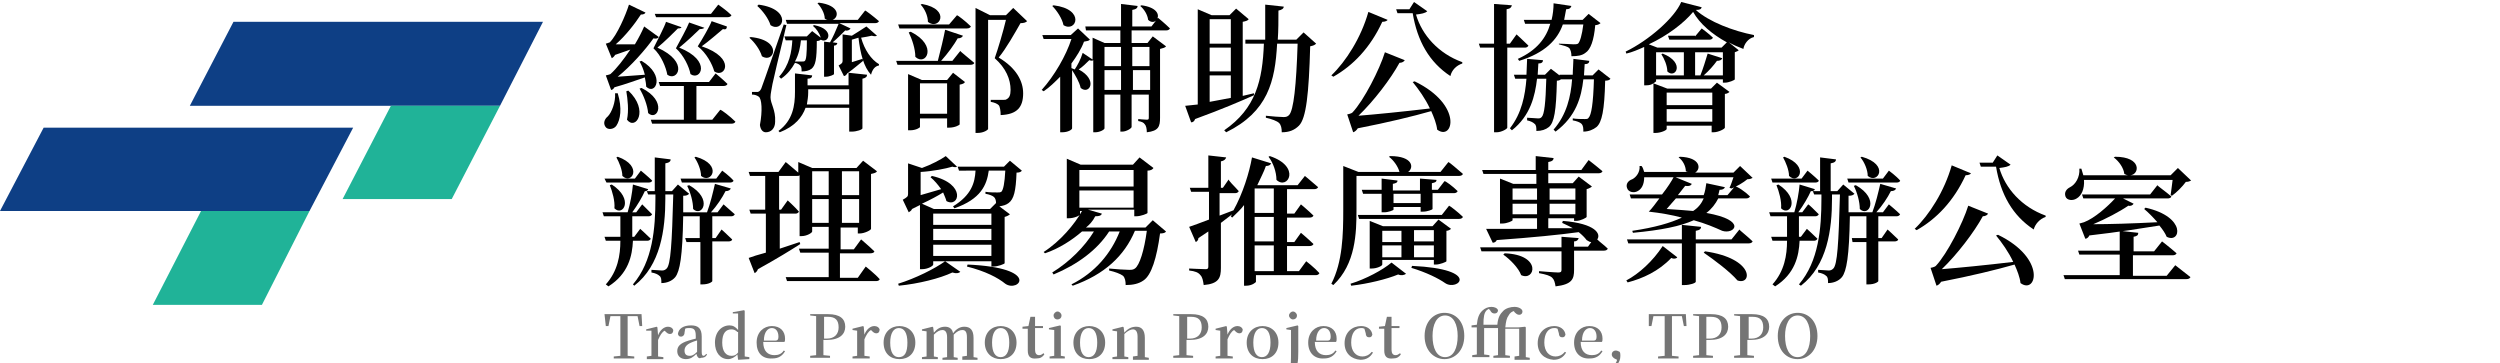 <?xml version="1.0" encoding="utf-8"?>
<!-- Generator: Adobe Illustrator 28.1.0, SVG Export Plug-In . SVG Version: 6.00 Build 0)  -->
<svg version="1.1" id="圖層_1" xmlns="http://www.w3.org/2000/svg" xmlns:xlink="http://www.w3.org/1999/xlink" x="0px" y="0px"
	 viewBox="0 0 378 54.9" style="enable-background:new 0 0 378 54.9;" xml:space="preserve">
<style type="text/css">
	.st0{display:none;}
	.st1{display:inline;fill:#070102;}
	.st2{fill:#0E3F85;}
	.st3{fill:#20B398;}
	.st4{fill:#757575;}
</style>
<g id="說明">
</g>
<g id="logo">
	<g>
		<g class="st0">
			<path class="st1" d="M228.4,10.7H226l1.1-0.9c-1.2-1.1-2.5-2.2-3.7-3.4l-1,0.8c0.7,1.2,1.5,2.3,2.3,3.5h-3.2
				c0-1.1-0.1-2.3-0.1-3.4V7.1H219v0.2c0,1.1,0,2.3,0.1,3.4H209v1.6h10.2v0.4c0.2,4.5,0.8,7.8,1.6,10.2c-1.6,2-3.5,3.6-5.6,5.1
				l0.7,1.1c2.3-1.3,4.1-2.7,5.7-4.3c1.3,2.6,2.9,3.6,4.1,3.7c0.7,0.1,1.3,0.1,1.6-0.3c0.9-0.9,0.8-3.7,0.3-7.4h-1.3
				c0.1,2.4,0,4.8-0.4,5.1c0,0-0.1,0.1-0.2,0c-0.5-0.2-1.5-1.1-2.4-3.2c1.7-2.2,3-4.8,3.9-7.9l-2.5-0.7c-0.5,2.1-1.2,4.2-2.2,6.1
				c-0.5-1.9-0.9-4.4-1.1-7.7v-0.4h6.9L228.4,10.7L228.4,10.7z"/>
			<path class="st1" d="M219,21.9c-3.1,1.3-6.3,2.3-9.6,2.9l0.9,2.5c3.2-1.1,6.3-2.5,9.3-4.2L219,21.9z"/>
			<path class="st1" d="M215.3,21.3h2.5v-1.6v-3.9v-1.6h-2.5h-2.7h-1.9H210v7.2h0.6h1.9L215.3,21.3L215.3,21.3z M215.3,15.7v3.9
				h-2.7v-3.9C212.6,15.7,215.3,15.7,215.3,15.7z"/>
			<path class="st1" d="M232,30V4.4h-2.3h-0.5h-21.1h-2.8V6v24v1.6h2.8h21.1h2.8V30z M208.1,30V6h21.1v24H208.1z"/>
			<path class="st1" d="M358.4,10.6h2.8h4.4h2.8h4.4h2.8V8.9V6.4V4.7h-2.8h-4.4h-2.8h-4.4h-2.8H354h-2.8v1.6v2.6v1.6h2.8h4.4V10.6z
				 M372.8,6.4V9h-4.4V6.4H372.8z M365.6,6.4V9h-4.4V6.4H365.6z M354,6.4h4.4V9H354V6.4z"/>
			<path class="st1" d="M371.3,17c0.8-0.4,1.6-0.8,2.4-1.3c1.1-0.6,2.3-1.4,3.3-2.2l-1.6-2c-1.3,1.1-2.7,2-4.2,2.9v-1.2h-7v-1.7
				h-2.8v1.6h-8.8v1.6h8.8V17h-12.7v1.6h13.9c0,0-0.1,0-0.1,0.1c-4.6,2-9.4,3.7-14.3,5l0.3,1.3c2.5-0.6,5-1.2,7.4-2v2.7v1.6v3V32
				h2.8h11.8h2.8v-1.6v-3v-1.6v-3V21h-2.8h-8.6c0.4-0.2,0.9-0.3,1.3-0.5c1.5-0.6,3.1-1.2,4.6-1.9H378V17H371.3z M370.4,30.4h-11.8
				v-3h11.8V30.4z M370.4,25.7h-11.8v-3h11.8V25.7z M364.1,17v-2.2h6.3c-1.4,0.8-2.8,1.5-4.2,2.2H364.1z"/>
			<path class="st1" d="M340.1,19.4h-2H337h-15.1c0.7-0.7,1.3-1.5,1.8-2.3h10.4h2.8v-1.6v-3.6v-1.7V6.6V5h-2.8h-14.2h-2.8v1.6v3.6
				v1.6v3.6V17h2.8h0.8c-0.8,1.2-2,2.3-3,3.2c-1.6,1.3-3.5,2.5-5.4,3.4l0.5,1.3c2.3-0.8,5-2.2,7.3-3.9h3.7c-0.2,0.3-0.5,0.6-0.8,0.9
				c-2.4,2.5-5.3,4.4-8.4,6l0.6,1.4c4.1-1.7,9.4-4.5,12-8.3h3.5c-1.2,1.9-2.8,3.6-4.4,5.1c-2.1,1.9-4.5,3.6-7.1,4.8l0.6,1.4
				c1.4-0.5,2.8-1.2,4.1-1.9c3.9-2.3,7.8-5.2,10.2-9.3h2.8c-0.2,1.9-0.5,4.9-0.6,5.8c-0.2,1.3-0.5,2.6-1.6,3
				c-1.5,0.6-5.6-0.7-5.6-0.7l-0.4,1.2c0,0,3.6,1.3,5.6,1.6c2,0.3,3.8-0.2,4.4-1.4C339.6,28.5,340.1,19.4,340.1,19.4z M319.9,6.6
				h14.2v3.6h-14.2V6.6z M319.9,11.9h14.2v3.6h-14.2V11.9z"/>
			<path class="st1" d="M294.5,10.6c-0.9,1.5-2,2.8-3.4,3.7c0,0,0.2,0.4,0.4,0.8h-6.9h-2.4h-0.4v12h0.4h2.4h2.6
				c-1.3,0.8-2.7,1.6-4.1,2.2c-1.8,0.8-3.8,1.5-5.7,1.9l0.2,1.3c2.1-0.2,4.2-0.7,6.2-1.4c2.1-0.7,4-1.5,5.9-2.6c0,0-0.5-0.8-1-1.5
				h4.7c0,0.2-0.3,1.2-0.3,1.2c4,1.1,8,2.6,11.8,4.3l0.9-2.4c-3.9-1.2-7.9-2.3-11.9-3h5.5h0.9h1.9v-12h-1.9h-0.9h-7
				c2.9-1.7,5.3-5,6.1-8.3h3.9c-0.1,1.3-0.1,3-0.2,3.7c-0.1,1.2-0.3,2.1-1.2,2.1c-0.7,0-3.1-0.8-3.1-0.8l-0.5,1.1
				c0,0,2.7,1.6,4.5,1.6c1.6,0,2.7-0.8,2.9-2.4c0.3-1.9,0.4-6.9,0.4-6.9H305h-2.5H292v1.6h3.9C295.7,8.1,295.2,9.5,294.5,10.6z
				 M284.6,20.2h14.8V22h-14.8V20.2z M284.6,25.4v-1.8h14.8v1.8H284.6z M299.5,18.5h-14.8v-1.8h14.8V18.5z"/>
			<path class="st1" d="M277.8,15.8c3.8-1.2,7.5-2.4,11.1-4.1c0.4,0.7,0.7,1.4,1.1,2.1l2.3-1.5c-1.3-1.7-2.6-3.3-4.1-4.9L287,8.3
				c0.4,0.7,0.8,1.3,1.2,2c-1.8,0.6-3.7,1.2-5.6,1.6l-0.1-4.4c2.6-0.1,5.2-0.7,7.6-1.8l-1.4-2.2c-1.2,0.7-2.4,1.3-3.7,1.6
				c-1.7,0.5-3.4,0.8-5.2,0.9v0.5l0,0l0.1,6.1c-0.9,0.2-1.8,0.4-2.7,0.6C277.1,13.1,277.8,15.8,277.8,15.8z"/>
			<polygon class="st1" points="183.8,7.1 177.5,7.1 177.5,3.4 174.5,3.4 174.5,7.1 168.6,7.1 168.6,8.7 183.8,8.7 			"/>
			<path class="st1" d="M184.2,15.6h-5.3c1.1-1.5,2.1-3.2,2.8-5l-2.5-1.3c-0.5,2.2-1.2,4.3-2.2,6.3h-9.4v1.6h16.5L184.2,15.6
				L184.2,15.6z"/>
			<polygon class="st1" points="172.9,15.3 175.2,14.1 172.3,9.3 170.8,10 			"/>
			<path class="st1" d="M196.8,6.9l-1-1.6h-7.5l0,0h-2.8v1.9V32h2.8V7.1h5c0,0-2.1,5.8-3.1,8c2.4,2.4,3.6,5.4,3.7,7.6
				c0.1,2.6-1.1,3.6-2.5,3.8c-0.7,0.1-1.5,0-1.5,0l0.1,1c0,0,1.8,0.1,2.9,0c2.8-0.2,4-2,3.9-4.7c-0.1-2.6-1.5-4.9-4.3-8.3L196.8,6.9
				z"/>
			<path class="st1" d="M179.8,20.7h-7.1h-1.9H170v10.1h0.9h1.9h7.1h1.9h0.9V20.7h-0.9H179.8z M172.8,29.2v-6.9h7.1v6.9H172.8z"/>
			<polygon class="st1" points="149.1,10 145.4,7.4 144.6,8.5 147.9,11.5 147.9,17.5 150,17.5 150,11.2 153.5,8.8 152.4,7.4 
				159.8,7.4 159.8,5.8 150.5,5.8 150.5,3.4 147.6,3.4 147.6,5.8 138.3,5.8 138.3,7.4 152,7.4 			"/>
			<path class="st1" d="M137.5,16.9l0.9,1c1-0.7,1.8-1.6,2.5-2.7c0.7-1,1.2-2.2,1.4-3.4h1.3l-0.1,2.7c-0.1,1.4-0.3,1.7-1,1.9
				c-0.5,0.1-1.6-0.1-1.6-0.1l-0.2,0.7c0,0,0.9,0.6,2.4,0.7c1.3,0,2.5-0.4,2.7-1.8c0.2-1.5,0.3-5.5,0.3-5.5h-0.3h-2h-5.5v1.5h1.9
				C139.8,13.7,138.9,15.5,137.5,16.9z"/>
			<path class="st1" d="M137.1,14.2c-1.8-1.2-3.6-2.3-5.5-3.2l-0.8,1.3c1.6,1.2,3.2,2.6,4.5,4L137.1,14.2z"/>
			<path class="st1" d="M137.5,18.5l-1.8-0.4c-1.1,4.3-2.8,8.4-5.1,12l2.7,1.6C135.5,27.6,136.8,23.1,137.5,18.5z"/>
			<path class="st1" d="M154.4,20.7h-11.2c0-0.7,0-1.3,0.1-1.9h-2.8c-0.1,2.3,0,4.6-0.4,6.8c-0.3,2.2-1.2,4.1-2.7,5.8l0.9,1
				c2.1-1.3,3.3-3.4,4-5.7h12.1V32h2.7V18.8h-2.7L154.4,20.7L154.4,20.7z M142.7,25.1c0.2-0.9,0.3-1.9,0.4-2.9h11.3v2.9H142.7z"/>
			<path class="st1" d="M137.7,7.5c-1.8-1.2-3.6-2.3-5.5-3.2l-0.8,1.3c1.6,1.2,3.2,2.6,4.5,4L137.7,7.5z"/>
			<path class="st1" d="M158.7,14c-0.6-0.7-1-1.5-1.4-2.3c0.9-0.1,1.8-0.3,2.7-0.6l-0.1-0.2l-1.1-1.7c-1,0.4-2,0.7-3,1
				c-1.2,0.3-2.4,0.6-3.6,0.8v0.4l0,0v6.3l0,0l0,0l5-1l-0.1-1.2h-2.7v-3.4c0.5,0,1-0.1,1.5-0.2c0.6,2.3,2,4.3,3.8,5.8l1.5-1.4
				C160.3,15.6,159.4,14.9,158.7,14z"/>
			<path class="st1" d="M244.3,6.2h3.4c0,0-2,7-2.3,7.9c1.4,2.8,1.8,4.3,2,6.1c0.2,1.6,0,3-1.2,3.2c-0.5,0.1-1-0.2-1-0.2l-0.5,0.6
				c0,0,0.7,0.9,1.8,1.3c2.1,0.8,3.5-1,3.4-3.5c-0.1-2.4-1.3-5.1-3.1-7.7l3.9-8.1l-0.9-1.5h-5.5l0,0h-2.7v1.8v26.2h2.7L244.3,6.2
				L244.3,6.2z"/>
			<path class="st1" d="M248.3,30.8c3.1-1.9,5.9-4.3,8-7.3l-2.2-1.3c-0.8,1.5-1.7,2.8-2.8,4.1c-1.1,1.3-2.4,2.4-3.7,3.5
				C247.5,29.8,248.3,30.8,248.3,30.8z"/>
			<path class="st1" d="M263.6,22.1l-0.9,1c2.1,2.4,4.1,4.9,6,7.5l2-1.7C268.4,26.5,266,24.2,263.6,22.1z"/>
			<path class="st1" d="M261.1,29.5v-8h7.9v-1.6h-18.4v1.6h7.7v6c0,2.1-0.1,2.7-1.2,2.8c-1,0-3.8-0.7-3.8-0.7l-0.3,1.1
				c0,0,3.6,1.6,5.3,1.6C260.4,32.2,261.1,31,261.1,29.5z"/>
			<path class="st1" d="M249,14.5c0.8-0.8,1.5-1.7,2.1-2.6l2.3,2.3c-1.1,1.4-2.3,2.6-3.7,3.7l0.8,1.1c1.5-1,2.9-2.2,4.1-3.5v1.6
				h10.1v-1.6c1.2,1.2,2.5,2.2,4,3.2l1.7-2.3c-2.1-1.1-4-2.5-5.6-4.1c1.6-1.5,3.1-3.2,4.3-5.1l-0.8-1.3H267l0,0h-5.8
				c-0.2-0.8-0.3-1.6-0.4-2.4l-1.3,0.1c0,4.8,2.1,8.8,5.2,11.9h-10c2.2-2.4,4-5.2,5.1-8.3L258.4,6h-0.9l0,0h-3
				c0.3-0.8,0.7-1.5,0.9-2.3L252.9,3c-0.4,1.9-1.1,3.8-1.9,5.5c-0.8,1.8-1.8,3.6-3,5.1L249,14.5z M266.3,7.5
				c-0.2,0.4-0.4,0.8-0.6,1.2c-0.5,0.9-1.1,1.7-1.8,2.5c-0.9-1.1-1.6-2.3-2.1-3.6L266.3,7.5z M251.9,10.8c0.3-0.4,0.5-0.8,0.7-1.2
				l2.6,2c-0.2,0.3-0.4,0.7-0.6,1L251.9,10.8z M257.1,7.7c-0.2,0.8-0.5,1.5-0.9,2.2l-2.9-1.4c0.2-0.3,0.3-0.6,0.4-0.8
				C253.7,7.7,257.1,7.7,257.1,7.7z"/>
			<rect x="105.1" y="5.7" class="st1" width="17.5" height="1.6"/>
			<polygon class="st1" points="115.2,23.2 122,23.2 122,21.6 105.7,21.6 105.7,23.2 112.4,23.2 112.4,29.5 104.3,29.5 104.3,31.1 
				123.1,31.1 123.1,29.5 115.2,29.5 			"/>
			<path class="st1" d="M101,32V20l2-0.5c0.3,0.7,0.5,1.4,0.7,2.2l2.4-0.9c-0.7-1.5-1.6-2.9-2.5-4.4c-0.3-0.5-0.6-0.9-0.9-1.4
				l-1.2,0.8c0.2,0.5,0.4,0.9,0.6,1.4c0.1,0.3,0.2,0.6,0.3,0.9l-4.6,0.6c2.8-2.9,5.2-6.2,7.1-9.7l-2.3-1.2c-0.6,1.3-1.2,2.5-1.9,3.8
				l-3.3,0.3c1.6-2.4,3.1-4.8,4.3-7.4l-2.4-1c-0.5,1.5-1.1,2.9-1.7,4.4c-0.6,1.4-1.3,2.8-2.1,4.2l-1.9,0.2l0.4,2.6l5.5-1.4
				c-1.3,2-2.7,3.9-4.3,5.6L93,19.4l0.5,2.6l4.9-1.2V32H101z"/>
			<path class="st1" d="M94.6,27c-0.4,1.3-0.9,2.6-1.5,3.9l1.2,0.7c1.6-2.6,2.9-5.3,3.5-8.3L95.4,23C95.3,24.3,95,25.7,94.6,27z"/>
			<polygon class="st1" points="104,28.8 106.3,27.7 102.9,22.2 101.7,22.8 			"/>
			<path class="st1" d="M111,9l-2.5-1c-0.7,2.2-1.7,4.4-3,6.4c1.3,2,2.3,4.2,3,6.4l2.5-1c-1-2-2.2-3.8-3.7-5.4
				C108.8,12.7,110,10.9,111,9z"/>
			<path class="st1" d="M116.3,19.8c-1-2-2.2-3.8-3.7-5.4c1.4-1.7,2.7-3.5,3.7-5.4l-2.5-1c-0.7,2.2-1.7,4.4-3,6.4
				c1.3,2,2.3,4.2,3,6.4L116.3,19.8z"/>
			<path class="st1" d="M119.1,7.9c-0.7,2.2-1.7,4.4-3,6.4c1.3,2,2.3,4.2,3,6.4l2.5-1c-1-2-2.2-3.8-3.7-5.4c1.4-1.7,2.7-3.5,3.7-5.4
				L119.1,7.9z"/>
			<rect x="93.8" y="40.4" class="st1" width="2" height="11.7"/>
			<path class="st1" d="M103.3,43.6c-1.1,0-2,0.5-2.5,1.3l0,0v-1.1H99v8.4h1.9v-4.6c0-1.6,0.8-2.4,1.9-2.4s1.7,0.6,1.7,2.1v4.9h1.9
				V47C106.3,44.7,105.2,43.6,103.3,43.6z"/>
			<path class="st1" d="M111.6,49.4v-4.2h1.6v-1.4h-1.6v-2.1h-1.9v2.1h-1.4v1.4h1.4v4.5c0,1.8,0.8,2.6,2.5,2.6
				c0.3,0,0.8-0.1,1.1-0.1v-1.5c-0.1,0-0.4,0.1-0.6,0.1C111.9,50.7,111.6,50.3,111.6,49.4z"/>
			<path class="st1" d="M122.8,46.4c-0.5-1.7-1.8-2.8-3.7-2.8c-2.5,0-4,1.9-4,4.3c0,2.7,1.5,4.5,4,4.5c2.2,0,3.5-1.3,3.8-2.8H121
				c-0.2,0.8-0.9,1.4-1.9,1.4c-1.2,0-2.1-0.8-2.2-2.7h6.1C123,47.5,122.9,46.9,122.8,46.4z M116.9,47.1c0.2-1.4,1-2.2,2.1-2.2
				s2,0.7,2.1,2.2H116.9z"/>
			<path class="st1" d="M127.3,45L127.3,45v-1.2h-1.7v8.4h1.9V48c0-1.7,0.8-2.7,2.3-2.7c0.2,0,0.4,0,0.7,0.1v-1.7
				c-0.2,0-0.5-0.1-0.7-0.1C128.7,43.6,127.9,44.1,127.3,45z"/>
			<path class="st1" d="M136.8,43.6c-1.1,0-2,0.5-2.5,1.3l0,0v-1.1h-1.8v8.4h1.9v-4.6c0-1.6,0.8-2.4,1.9-2.4c1.1,0,1.7,0.6,1.7,2.1
				v4.9h1.9V47C139.9,44.7,138.7,43.6,136.8,43.6z"/>
			<path class="st1" d="M149.5,46.8c0-2.2-1.2-3.3-3.4-3.3c-2.3,0-3.4,1.2-3.5,2.8h1.8c0-0.9,0.6-1.5,1.6-1.5s1.6,0.5,1.6,1.7v0.3
				c-0.6,0-1.6,0.1-2.3,0.2c-2.4,0.4-3.2,1.3-3.2,2.6c0,1.4,1.1,2.5,2.8,2.5c1.3,0,2.2-0.5,2.8-1.3l0,0c0,0.4,0,0.8,0.1,1.2h1.7
				c-0.1-0.5-0.2-1.2-0.2-2.2v-3H149.5z M147.7,48.6c0,0.9-0.1,1.3-0.6,1.8c-0.4,0.4-0.9,0.6-1.5,0.6c-1,0-1.5-0.5-1.5-1.2
				c0-0.8,0.4-1.1,1.6-1.3c0.6-0.1,1.4-0.2,1.9-0.2v0.3H147.7z"/>
			<path class="st1" d="M154.8,49.4v-4.2h1.6v-1.4h-1.6v-2.1h-1.9v2.1h-1.4v1.4h1.4v4.5c0,1.8,0.8,2.6,2.5,2.6
				c0.3,0,0.8-0.1,1.1-0.1v-1.5c-0.1,0-0.4,0.1-0.6,0.1C155.1,50.7,154.8,50.3,154.8,49.4z"/>
			<rect x="158.8" y="40.4" class="st1" width="1.9" height="1.8"/>
			<rect x="158.8" y="43.8" class="st1" width="1.9" height="8.4"/>
			<path class="st1" d="M167.4,43.5c-2.5,0-4.1,1.7-4.1,4.4s1.6,4.4,4.1,4.4s4.1-1.7,4.1-4.4S169.9,43.5,167.4,43.5z M167.4,50.9
				c-1.3,0-2.2-1.1-2.2-2.9c0-1.8,0.8-2.9,2.2-2.9c1.3,0,2.2,1.1,2.2,2.9C169.6,49.7,168.7,50.9,167.4,50.9z"/>
			<path class="st1" d="M178.4,43.6c-1.1,0-2,0.5-2.5,1.3l0,0v-1.1h-1.8v8.4h1.9v-4.6c0-1.6,0.8-2.4,1.9-2.4c1.1,0,1.7,0.6,1.7,2.1
				v4.9h1.9V47C181.4,44.7,180.3,43.6,178.4,43.6z"/>
			<path class="st1" d="M191.1,46.8c0-2.2-1.2-3.3-3.4-3.3c-2.3,0-3.4,1.2-3.5,2.8h1.8c0-0.9,0.6-1.5,1.6-1.5s1.6,0.5,1.6,1.7v0.3
				c-0.6,0-1.6,0.1-2.3,0.2c-2.4,0.4-3.2,1.3-3.2,2.6c0,1.4,1.1,2.5,2.8,2.5c1.3,0,2.2-0.5,2.8-1.3l0,0c0,0.4,0,0.8,0.1,1.2h1.7
				c-0.1-0.5-0.2-1.2-0.2-2.2v-3H191.1z M189.3,48.6c0,0.9-0.1,1.3-0.6,1.8c-0.4,0.4-0.9,0.6-1.5,0.6c-1,0-1.5-0.5-1.5-1.2
				c0-0.8,0.4-1.1,1.6-1.3c0.6-0.1,1.4-0.2,1.9-0.2v0.3H189.3z"/>
			<rect x="194.1" y="40.4" class="st1" width="1.9" height="11.7"/>
			<polygon class="st1" points="204.7,42.1 208.6,42.1 208.6,52.1 210.5,52.1 210.5,42.1 214.4,42.1 214.4,40.4 204.7,40.4 			"/>
			<path class="st1" d="M216.8,45L216.8,45v-1.2H215v8.4h1.9V48c0-1.7,0.8-2.7,2.3-2.7c0.2,0,0.4,0,0.7,0.1v-1.7
				c-0.2,0-0.5-0.1-0.7-0.1C218.2,43.6,217.4,44.1,216.8,45z"/>
			<path class="st1" d="M228.7,46.8c0-2.2-1.2-3.3-3.4-3.3c-2.3,0-3.4,1.2-3.5,2.8h1.8c0-0.9,0.6-1.5,1.6-1.5s1.6,0.5,1.6,1.7v0.3
				c-0.6,0-1.6,0.1-2.3,0.2c-2.4,0.4-3.2,1.3-3.2,2.6c0,1.4,1.1,2.5,2.8,2.5c1.3,0,2.2-0.5,2.8-1.3l0,0c0,0.4,0,0.8,0.1,1.2h1.7
				c-0.1-0.5-0.2-1.2-0.2-2.2v-3H228.7z M226.9,48.6c0,0.9-0.1,1.3-0.6,1.8c-0.4,0.4-0.9,0.6-1.5,0.6c-1,0-1.5-0.5-1.5-1.2
				c0-0.8,0.4-1.1,1.6-1.3c0.6-0.1,1.4-0.2,1.9-0.2v0.3H226.9z"/>
			<path class="st1" d="M237.1,44.8L237.1,44.8c-0.5-0.8-1.4-1.3-2.5-1.3c-2.1,0-3.5,1.7-3.5,4.4s1.4,4.4,3.5,4.4
				c1.1,0,2-0.5,2.5-1.3l0,0v1.2h1.8V40.4H237L237.1,44.8L237.1,44.8z M235.2,50.9c-1.3,0-2.1-1.2-2.1-2.9c0-1.8,0.8-2.9,2.1-2.9
				c1.2,0,2,1.1,2,2.9C237.2,49.7,236.4,50.9,235.2,50.9z"/>
			<path class="st1" d="M249.3,46.4c-0.5-1.7-1.8-2.8-3.7-2.8c-2.5,0-4,1.9-4,4.3c0,2.7,1.5,4.5,4,4.5c2.2,0,3.5-1.3,3.8-2.8h-1.9
				c-0.2,0.8-0.9,1.4-1.9,1.4c-1.2,0-2.1-0.8-2.2-2.7h6.1C249.6,47.5,249.5,46.9,249.3,46.4z M243.5,47.1c0.2-1.4,1-2.2,2.1-2.2
				s2,0.7,2.1,2.2H243.5z"/>
			<path class="st1" d="M261.9,40.4l-4.3,11.7h2.1l1.1-3.2h4.9l1.1,3.2h2.1l-4.3-11.7H261.9z M265.1,47.2h-3.7l0.3-0.9
				c0.5-1.6,1-3.1,1.5-4.7l0,0c0.5,1.6,1,3.1,1.5,4.7L265.1,47.2z"/>
			<path class="st1" d="M276.2,44.8L276.2,44.8c-0.5-0.8-1.4-1.3-2.5-1.3c-2.1,0-3.5,1.7-3.5,4.4s1.4,4.4,3.5,4.4
				c1.1,0,2-0.5,2.5-1.3l0,0v1.2h1.8V40.4h-1.9v4.4H276.2z M274.2,50.9c-1.3,0-2.1-1.2-2.1-2.9c0-1.8,0.8-2.9,2.1-2.9
				c1.2,0,2,1.1,2,2.9C276.3,49.7,275.5,50.9,274.2,50.9z"/>
			<path class="st1" d="M290.4,43.6c-1.3,0-2.1,0.6-2.7,1.5c-0.4-1-1.3-1.5-2.5-1.5c-1,0-1.7,0.4-2.3,1.2l0,0v-1h-1.8v8.4h1.9v-4.5
				c0-1.6,0.6-2.6,1.8-2.6c1,0,1.5,0.7,1.5,1.9v5.2h1.9v-4.5c0-1.6,0.7-2.5,1.8-2.5c0.9,0,1.5,0.6,1.5,2.1v5h1.9V47
				C293.2,44.7,292.2,43.6,290.4,43.6z"/>
			<rect x="296.3" y="40.4" class="st1" width="1.9" height="1.8"/>
			<rect x="296.3" y="43.8" class="st1" width="1.9" height="8.4"/>
			<path class="st1" d="M305.5,43.6c-1.1,0-2,0.5-2.5,1.3l0,0v-1.1h-1.8v8.4h1.9v-4.6c0-1.6,0.8-2.4,1.9-2.4s1.7,0.6,1.7,2.1v4.9
				h1.9V47C308.5,44.7,307.4,43.6,305.5,43.6z"/>
			<rect x="311.5" y="40.4" class="st1" width="1.9" height="1.8"/>
			<rect x="311.5" y="43.8" class="st1" width="1.9" height="8.4"/>
			<path class="st1" d="M319.9,47.1c-1.3-0.3-1.9-0.5-1.9-1.2c0-0.6,0.5-1,1.4-1c1,0,1.6,0.5,1.6,1.5h1.8c0-1.9-1.3-2.8-3.4-2.8
				c-2,0-3.3,1-3.3,2.5c0,1.9,1.5,2.2,2.9,2.5c1.4,0.4,2.1,0.5,2.1,1.4c0,0.6-0.6,1-1.5,1c-1.1,0-1.7-0.6-1.7-1.6H316
				c0,2,1.4,3,3.6,3s3.5-1,3.5-2.5C323,47.8,321.4,47.5,319.9,47.1z"/>
			<path class="st1" d="M328,49.4v-4.2h1.6v-1.4H328v-2.1h-1.9v2.1h-1.4v1.4h1.4v4.5c0,1.8,0.8,2.6,2.5,2.6c0.3,0,0.8-0.1,1.1-0.1
				v-1.5c-0.1,0-0.4,0.1-0.6,0.1C328.3,50.7,328,50.3,328,49.4z"/>
			<path class="st1" d="M333.8,45L333.8,45v-1.2H332v8.4h1.9V48c0-1.7,0.8-2.7,2.3-2.7c0.2,0,0.4,0,0.7,0.1v-1.7
				c-0.2,0-0.5-0.1-0.7-0.1C335.1,43.6,334.4,44.1,333.8,45z"/>
			<path class="st1" d="M345.7,46.8c0-2.2-1.2-3.3-3.4-3.3c-2.3,0-3.4,1.2-3.5,2.8h1.8c0-0.9,0.6-1.5,1.6-1.5s1.6,0.5,1.6,1.7v0.3
				c-0.6,0-1.6,0.1-2.3,0.2c-2.4,0.4-3.2,1.3-3.2,2.6c0,1.4,1.1,2.5,2.8,2.5c1.3,0,2.2-0.5,2.8-1.3l0,0c0,0.4,0,0.8,0.1,1.2h1.7
				c-0.1-0.5-0.2-1.2-0.2-2.2v-3H345.7z M343.9,48.6c0,0.9-0.1,1.3-0.6,1.8c-0.4,0.4-0.9,0.6-1.5,0.6c-1,0-1.5-0.5-1.5-1.2
				c0-0.8,0.4-1.1,1.6-1.3c0.6-0.1,1.4-0.2,1.9-0.2v0.3H343.9z"/>
			<path class="st1" d="M350.9,49.4v-4.2h1.6v-1.4h-1.6v-2.1H349v2.1h-1.4v1.4h1.4v4.5c0,1.8,0.8,2.6,2.5,2.6c0.3,0,0.8-0.1,1.1-0.1
				v-1.5c-0.1,0-0.4,0.1-0.6,0.1C351.2,50.7,350.9,50.3,350.9,49.4z"/>
			<rect x="355" y="40.4" class="st1" width="1.9" height="1.8"/>
			<rect x="355" y="43.8" class="st1" width="1.9" height="8.4"/>
			<path class="st1" d="M363.5,43.5c-2.5,0-4.1,1.7-4.1,4.4s1.6,4.4,4.1,4.4s4.1-1.7,4.1-4.4C367.7,45.2,366.1,43.5,363.5,43.5z
				 M363.5,50.9c-1.3,0-2.2-1.1-2.2-2.9c0-1.8,0.8-2.9,2.2-2.9c1.3,0,2.2,1.1,2.2,2.9C365.7,49.7,364.9,50.9,363.5,50.9z"/>
			<path class="st1" d="M374.5,43.6c-1.1,0-2,0.5-2.5,1.3l0,0v-1.1h-1.8v8.4h1.9v-4.6c0-1.6,0.8-2.4,1.9-2.4s1.7,0.6,1.7,2.1v4.9
				h1.9V47C377.6,44.7,376.4,43.6,374.5,43.6z"/>
		</g>
		<g>
			<polygon class="st2" points="75.6,16 28.7,16 35.3,3.3 82.1,3.3 			"/>
			<polygon class="st2" points="46.8,31.9 0,31.9 6.6,19.3 53.4,19.3 			"/>
			<polygon class="st3" points="39.6,46.1 46.8,31.9 30.4,31.9 23.1,46.1 			"/>
			<polygon class="st3" points="68.3,30.1 75.6,16 59.1,16 51.8,30.1 			"/>
		</g>
	</g>
</g>
<g>
	<path d="M93.2,19c-0.4,0.6-1.4,0.7-1.7,0.1c-0.3-0.5-0.1-1.1,0.4-1.5c0.6-0.6,1.2-2.2,1.1-3.5h0.4C94.1,16.4,93.8,18.1,93.2,19z
		 M97.7,13.1c0-0.4-0.1-0.9-0.2-1.4c-1.2,0.4-2.8,1-4.6,1.5c-0.1,0.2-0.3,0.4-0.5,0.4l-0.8-2.2c0,0,0.5-0.1,0.7-0.2
		c0.9-0.8,2-2.2,3-3.7C94.5,7.8,93.8,8,93,8.3c-0.1,0.2-0.3,0.4-0.5,0.5l-0.9-2.2c0,0,0.4-0.1,0.6-0.2c1.1-1.1,2.4-4.1,2.9-5.7
		l2.5,1.2c-0.1,0.2-0.3,0.3-0.7,0.3c-0.9,1.4-2.4,3.3-3.8,4.5h2.9c0.6-1,1.1-2,1.4-2.7l2.2,1.6c-0.1,0.2-0.4,0.3-0.8,0.2
		c-1.2,1.7-3.4,4.2-5.4,5.8l4.1-0.3c-0.2-0.8-0.5-1.5-0.8-2l0.3-0.1C100.7,11.4,99.1,14.5,97.7,13.1z M94.8,18.1
		c0.3-1.4,0.1-3.1-0.1-4.3l0.3-0.1C98.2,16.7,96.1,19.8,94.8,18.1z M98,17.1c-0.1-1.2-0.7-2.7-1.3-3.7l0.3-0.1
		C101,15.3,99.4,18.4,98,17.1z M111.2,18.4c-0.1,0.2-0.3,0.3-0.6,0.3h-12l-0.2-0.6h5V13h-3.6l-0.2-0.6h7.6l1-1.3
		c0,0,1.1,0.9,1.8,1.6c-0.1,0.2-0.3,0.3-0.6,0.3h-4.1v5.1h2.4l1.2-1.5C109.1,16.6,110.4,17.6,111.2,18.4z M102.5,4.3
		c-0.6,0.6-2.1,2.1-3.1,2.9c4.9,2.2,3,5.2,1.5,4.1c-0.2-1.1-0.9-2.9-2.1-4c0.6-1.2,1.7-3.3,1.9-4l2.3,0.8
		C103.1,4.2,102.9,4.3,102.5,4.3z M110.6,2.3c-0.1,0.2-0.3,0.3-0.6,0.3H99.2L99,2.1h8.5l1.1-1.4C108.6,0.7,109.9,1.6,110.6,2.3z
		 M105.8,4.4c-0.6,0.6-2.1,2-3.1,2.8c5,2,3.2,5.1,1.7,4c-0.2-1.1-1-2.8-2.2-3.9c0.6-1.1,1.7-3.1,2-3.9l2.3,0.8
		C106.4,4.3,106.2,4.4,105.8,4.4z M109.3,4.4c-0.6,0.5-2.2,1.9-3.2,2.6c5.3,1.8,3.5,4.9,1.9,3.8c-0.3-1.1-1.2-2.8-2.5-3.8
		c0.7-1.1,1.8-3,2.1-3.8l2.3,0.8C109.9,4.4,109.7,4.5,109.3,4.4z"/>
	<path d="M115.2,8.5c-0.3-1-1.1-2.1-1.9-2.8l0.2-0.1C118.5,6.1,117,9.7,115.2,8.5z M115.1,13.4c0.3-0.8,0.3-0.8,3.4-9.7l0.4,0.1
		l-0.4,1.7c-0.7,2.8-1.5,6.3-1.7,7.2c-0.1,0.7-0.3,1.4-0.3,2c0,1,0.8,1.9,0.7,3.7c0,1-0.6,1.6-1.4,1.6c-0.4,0-0.8-0.3-0.9-1.1
		c0.4-2.1,0.3-4-0.2-4.3c-0.3-0.2-0.6-0.3-1-0.3v-0.4c0,0,0.7,0,0.9,0C114.8,13.8,114.9,13.8,115.1,13.4z M116.5,3.8
		c-0.3-1-1.2-2.2-2-2.9l0.2-0.2C119.9,1.4,118.4,5.1,116.5,3.8z M130.4,11.9v7.5c0,0.2-0.9,0.5-1.6,0.5h-0.4v-3.6h-6.6
		c-0.5,1.4-1.6,2.8-3.9,3.7l-0.2-0.2c2.2-1.6,2.5-3.9,2.5-5.9v-2.8l2.6,0.3c0,0.3-0.2,0.5-0.7,0.5v1h6.2V11l2.8,0.3
		C131.1,11.6,130.9,11.8,130.4,11.9z M124.1,6c-0.1,0.1-0.3,0.2-0.6,0.2c0,2.8-0.2,3.7-0.8,4.2c-0.4,0.3-0.9,0.4-1.5,0.4
		c0-0.4,0-0.7-0.2-0.9c-0.2-0.2-0.4-0.3-0.8-0.4V9.5c-0.5,0.9-1.1,1.7-2.1,2.4l-0.3-0.3c1.6-1.8,1.9-3.8,2-5.5h-1l-0.2-0.6h3.4
		l0.8-0.8l1.3,1c-0.2-0.7-0.7-1.4-1.2-1.8l0.2-0.1C126.3,4.4,125.3,6.7,124.1,6z M132.9,3.2c-0.1,0.2-0.3,0.3-0.6,0.3h-5.4l1.7,0.8
		c-0.1,0.2-0.4,0.4-0.8,0.3c-0.6,0.6-1.3,1.3-1.9,1.8l0.7,0.1c0,0.2-0.2,0.4-0.5,0.4v4.3c0,0.1-0.7,0.4-1.2,0.4h-0.3V6.3l0.9,0.1
		c0.4-0.7,0.9-1.8,1.3-2.8H119l-0.2-0.6h6.3c-0.1,0-0.3-0.1-0.4-0.2c0-0.8-0.6-1.8-1.1-2.3l0.2-0.1c3.2,0.4,3.1,2.2,2.1,2.6h3.8
		l1.1-1.4C130.8,1.5,132.1,2.5,132.9,3.2z M121.3,9.3c0.2,0,0.3,0,0.4-0.1c0.2-0.2,0.3-1,0.3-3.1h-0.9c-0.1,1-0.3,2.1-0.9,3.2
		L121.3,9.3z M128.4,15.8v-2.3h-6.2V14c0,0.6-0.1,1.2-0.2,1.8H128.4z M131.8,5.4c-0.4,0.1-1,0.2-1.6,0.3c0.5,1.8,1.5,3.3,2.7,4
		l0,0.2c-0.6,0.1-1,0.6-1.2,1.4c-1.1-1.2-1.6-3.1-1.9-5.6L128.8,6v3.4l1.6-0.5l0.1,0.3c-0.4,0.3-1.4,1.2-2.4,1.9
		c-0.1,0.2-0.3,0.4-0.5,0.4l-0.8-1.6c0.5-0.3,0.6-0.4,0.6-0.7v-4l1.4,0.2c0.8-0.5,1.6-1,2.2-1.4l1.6,1.4
		C132.4,5.5,132.2,5.5,131.8,5.4z"/>
	<path d="M147.3,9.5c0,0.2-0.3,0.3-0.6,0.3h-11l-0.2-0.6h6.3c0.4-1.5,0.9-3.6,1.1-4.7l2.7,0.9c-0.1,0.2-0.3,0.4-0.8,0.4
		c-0.5,0.9-1.5,2.3-2.5,3.4h1.7l1.2-1.5C145.2,7.8,146.5,8.8,147.3,9.5z M146.8,4c-0.1,0.2-0.3,0.3-0.6,0.3H136l-0.2-0.6h7.7
		l1.2-1.4C144.8,2.3,146,3.2,146.8,4z M139.4,12.1h3.8l0.9-1.1l1.8,1.4c-0.1,0.2-0.3,0.3-0.8,0.4v6c0,0.1-0.7,0.5-1.6,0.5h-0.3v-1.4
		h-4.1v1.3c0,0.1-0.6,0.5-1.5,0.5h-0.3v-8.5L139.4,12.1z M138.4,8.6c0-1.2-0.5-2.7-1-3.7l0.3-0.1C141.9,6.9,140,10.1,138.4,8.6z
		 M143.2,17.2v-4.6h-4.1v4.6H143.2z M140.3,3.3c0-0.9-0.5-2-1.1-2.6l0.2-0.1C143.9,1.4,142,4.7,140.3,3.3z M149.7,2.3h2.4l1.1-1.1
		l2.1,2c-0.2,0.2-0.5,0.3-1,0.3c-0.8,1.4-2.2,3.9-3.3,5.2c2.7,1.6,3.7,3.6,3.7,5.4c0,2.1-0.9,3.2-3.4,3.3c0-0.6-0.1-1.3-0.3-1.5
		c-0.2-0.2-0.6-0.4-1.2-0.5v-0.3c0.5,0,1.5,0,1.9,0c0.2,0,0.4,0,0.5-0.1c0.4-0.2,0.6-0.6,0.6-1.4c0-1.6-0.7-3.3-2.4-4.8
		c0.5-1.4,1.3-4.1,1.7-5.8h-2.7v16.5c0,0.1-0.6,0.6-1.6,0.6h-0.3V1.2L149.7,2.3z"/>
	<path d="M160.6,20h-0.3v-8.4c-0.8,0.8-1.6,1.6-2.5,2.2l-0.3-0.2c1.9-2.1,3.7-5.2,4.5-7.7h-4.2l-0.2-0.6h4.3l1.1-1l1.8,1.7
		c-0.2,0.2-0.4,0.2-0.9,0.3c-0.4,1.1-1.1,2.2-1.9,3.3v0.7l0.5,0.2c0.4-0.6,0.9-1.5,1.2-2.5l1.5,1V5.7l1.8,0.8h2.4V4.6h-5.2L164.1,4
		h5.4V0.6l2.5,0.3c0,0.3-0.2,0.5-0.8,0.6V4h2.9l0.7-0.9c-0.3,0.3-0.8,0.3-1.2-0.1c-0.1-0.8-0.6-1.6-1.2-2.1l0.2-0.1
		c2.2,0.3,2.7,1.3,2.4,2l0.1-0.1c0,0,1.1,0.9,1.8,1.6c-0.1,0.2-0.3,0.3-0.6,0.3h-5.2v1.9h2.4l0.8-1l2,1.5c-0.1,0.2-0.5,0.3-0.9,0.4
		v10.4c0,1.3-0.2,2-2,2.2c0-0.5-0.1-1-0.3-1.2c-0.2-0.3-0.5-0.4-1-0.5v-0.3c0,0,1,0.1,1.3,0.1s0.3-0.1,0.3-0.4v-3.4h-2.6v4.9
		c0,0.2-0.8,0.7-1.4,0.7h-0.3v-5.6H167v5.1c0,0.2-0.7,0.6-1.4,0.6h-0.3V9.1c-0.1,0.1-0.3,0.1-0.6,0c-0.5,0.5-1,1-1.6,1.4
		c3,1.6,1.6,3.9,0.3,2.8c-0.2-0.9-0.8-1.9-1.3-2.7v8.8C162.1,19.6,161.5,20,160.6,20z M160.8,3.8c-0.2-1-1-2.2-1.7-2.9l0.2-0.1
		C164.2,1.4,162.7,5,160.8,3.8z M167,7.1V10h2.5V7.1H167z M169.5,13.6v-3H167v3H169.5z M171.2,7.1V10h2.6V7.1H171.2z M173.9,10.6
		h-2.6v3h2.6V10.6z"/>
	<path d="M181.1,15.8V1.4l2.1,0.9h2.7l1-1l1.9,1.6c-0.1,0.2-0.4,0.3-0.9,0.4v11.2l1.7-0.4l0,0.3c-2,0.9-4.8,2.1-8.9,3.6
		c-0.1,0.3-0.3,0.5-0.6,0.5l-0.9-2.5L181.1,15.8z M182.9,6.6h3.2V2.9h-3.2V6.6z M182.9,10.8h3.2V7.2h-3.2V10.8z M182.9,15.4l3.2-0.6
		v-3.4h-3.2V15.4z M194.1,1c0,0.3-0.3,0.5-0.8,0.6c0,1.5,0,3-0.1,4.4h2.8l1.1-1.1l1.9,1.7c-0.2,0.2-0.4,0.3-0.9,0.4
		c-0.2,7.2-0.6,10.9-1.7,12c-0.7,0.7-1.5,1-2.6,1c0-0.6-0.1-1.1-0.4-1.4c-0.3-0.3-1.1-0.6-2-0.8l0-0.3c0.9,0.1,2.2,0.2,2.7,0.2
		c0.4,0,0.6-0.1,0.8-0.3c0.7-0.7,1.1-4.5,1.3-10.8h-3.1c-0.3,5.7-1.4,10.3-7.7,13.4l-0.3-0.3c4.8-3.3,5.8-7.6,6-13.1h-2.8L188.3,6h3
		c0-1.7,0-3.4,0-5.3L194.1,1z"/>
	<path d="M209,3.3c-1.8,3.9-4.4,6.6-7.4,8.3l-0.3-0.2c2.2-2.1,4.5-5.7,5.6-9.6l2.9,1.2C209.8,3.1,209.5,3.3,209,3.3z M217.3,19.6
		c-0.1-0.9-0.5-1.9-0.9-2.8c-2.8,0.8-6.5,1.7-11.1,2.6c-0.2,0.3-0.4,0.5-0.7,0.6l-0.9-2.7c0,0,0.6-0.1,0.8-0.3
		c1.7-1.8,4.1-6.5,4.9-9.1l3,1.2c-0.1,0.2-0.4,0.4-0.8,0.4c-1.3,2.4-3.9,5.8-6.2,8c2.5-0.2,6.6-0.6,10.8-1.1c-0.7-1.5-1.7-2.9-2.6-4
		l0.3-0.1C221.3,15.9,219.7,21.4,217.3,19.6z M213.8,0.3l2,1.4c-0.3,0.3-0.9,0.4-1.7,0.5c0.9,3.1,3.4,5.9,7,7.2l0,0.2
		c-0.9,0.3-1.6,1-1.8,1.9c-3.2-2.1-5-5.3-5.7-9.5h-2.3l-0.2-0.6h2L213.8,0.3z"/>
	<path d="M228.6,0.8c-0.1,0.3-0.2,0.5-0.8,0.6v5.2h0.5l1-1.4c0,0,1.1,1,1.8,1.7c-0.1,0.2-0.3,0.3-0.5,0.3h-2.7v12.1
		c0,0.2-0.9,0.7-1.6,0.7h-0.4V7.2h-2.1l-0.2-0.6h2.3v-6L228.6,0.8z M240.3,9.2c0,0.3-0.2,0.5-0.7,0.5l-0.1,1.7h1.3l0.9-0.9l1.8,1.4
		c-0.1,0.2-0.4,0.3-0.8,0.3c-0.1,4.5-0.5,6.3-1.3,7c-0.5,0.4-1.2,0.7-2,0.7c0-0.5,0-0.9-0.3-1.2c-0.2-0.2-0.7-0.4-1.3-0.5v-0.3
		c0.5,0.1,1.4,0.1,1.8,0.1c0.3,0,0.5,0,0.6-0.2c0.4-0.4,0.7-2.1,0.8-5.8h-1.6c-0.3,2.7-1.1,5.6-4.2,7.9l-0.3-0.3
		c2-2.3,2.6-5,2.8-7.6H236c-0.1,0.1-0.3,0.2-0.6,0.2c-0.1,4.6-0.4,6.3-1.2,7c-0.5,0.4-1.1,0.6-1.9,0.6c0-0.5,0-0.9-0.3-1.1
		c-0.2-0.2-0.6-0.4-1.1-0.5l0-0.4c0.5,0,1.2,0.1,1.6,0.1c0.3,0,0.4,0,0.6-0.2c0.4-0.4,0.6-2.1,0.7-5.8h-1.4c-0.3,2.6-1,5.6-3.8,7.8
		l-0.3-0.3c1.8-2.3,2.3-5,2.5-7.5h-1.7l-0.2-0.6h1.9l0.1-2.4l2.4,0.2c0,0.3-0.2,0.5-0.7,0.5l-0.1,1.7h1.1l0.9-0.9l1.3,1l0-0.1h2
		c0-0.8,0.1-1.7,0.1-2.4L240.3,9.2z M237.6,0.9c-0.1,0.3-0.3,0.5-0.8,0.5c-0.1,0.5-0.2,1.1-0.3,1.6h2.8l0.9-0.9l1.8,1.4
		c-0.1,0.1-0.4,0.3-0.8,0.3c-0.2,2.3-0.7,3.7-1.5,4.2c-0.5,0.4-1.2,0.5-2.1,0.5c0-0.5-0.1-0.9-0.3-1.2c-0.3-0.3-0.9-0.4-1.6-0.6V6.6
		c0.7,0,1.8,0.1,2.2,0.1c0.3,0,0.5,0,0.7-0.1c0.3-0.3,0.6-1.3,0.8-2.9h-3.1c-0.8,2.3-2.7,4.3-6.6,5.5l-0.2-0.3
		c2.9-1.3,4.3-3.2,4.9-5.3h-3.8L230.4,3h4.2c0.2-0.8,0.3-1.7,0.3-2.5L237.6,0.9z"/>
	<path d="M250,12.6c-0.3,0.2-0.6,0.3-1.1,0.3h-0.3V7.1c-0.9,0.4-1.8,0.8-2.7,1l-0.1-0.3c3.5-1.7,7.4-5.1,8.4-7.5l3.1,0.8
		c-0.1,0.3-0.3,0.4-0.9,0.4c2,1.8,5.7,3.2,8.8,3.8l0,0.3c-0.9,0.2-1.5,1.1-1.6,1.8c-0.8-0.3-1.5-0.6-2.2-1l1.5,1.2
		c-0.1,0.1-0.3,0.2-0.6,0.3v4.1c0,0.1-0.9,0.5-1.5,0.5h-0.3V12h-10.1v0.3C250.4,12.3,250.3,12.4,250,12.6l2.1,0.8h6.6l0.9-0.9
		l1.9,1.4c-0.1,0.1-0.4,0.3-0.7,0.3v5.1c0,0.2-1,0.7-1.7,0.7h-0.3v-1H252v0.5c0,0.2-0.9,0.6-1.7,0.6H250v-6.7V12.6z M249.3,6.7
		l1.3,0.5h9.7l0.8-0.8c-2.2-1.2-4.1-2.8-5.1-4.6C254.6,3.5,252.1,5.4,249.3,6.7z M254.6,7.9h-4.2v3.5h4.2V7.9z M252.1,10.8
		c0-0.9-0.5-2-0.9-2.6l0.2-0.1C254.9,9.5,253.3,12,252.1,10.8z M258.9,14H252v1.9h6.9V14z M258.9,16.5H252v1.9h6.9V16.5z M256.3,5.5
		l1-1.2c0,0,1.1,0.8,1.7,1.4c-0.1,0.2-0.3,0.3-0.5,0.3h-6.1l-0.2-0.6H256.3z M260.4,8.8c-0.1,0.3-0.4,0.4-0.8,0.4
		c-0.5,0.7-1.2,1.5-2,2.2h2.9V7.9h-4.2v3.5h0.8c0.4-1,0.8-2.3,1.1-3.3L260.4,8.8z"/>
	<path d="M98.6,32.4c-0.1,0.2-0.3,0.3-0.5,0.3h-2.5v2.8v0.3h0.3l0.9-1.2c0,0,1,0.9,1.6,1.5c-0.1,0.2-0.3,0.3-0.5,0.3h-2.2
		c-0.1,2.3-0.7,5-3.7,6.9L91.6,43c1.8-2,2.2-4.4,2.2-6.6h-2.2l-0.2-0.6h2.4v-0.3v-2.8h-2.5l-0.2-0.6h3.8c0.4-1.3,0.7-3,0.8-4.2
		l2.3,0.7c0,0.1-0.1,0.2-0.3,0.3H99v-5.1l2.4,0.3c0,0.3-0.2,0.5-0.8,0.6v4.2h1l0.9-1l1.7,1.4c-0.2,0.2-0.4,0.3-0.9,0.3l0,2.5h3.6
		c0.5-1.3,0.9-3,1.2-4.3l2.4,0.7c-0.1,0.2-0.3,0.4-0.8,0.4c-0.5,1-1.3,2.2-2.2,3.2h1l0.9-1.2c0,0,1,0.9,1.7,1.5
		c-0.1,0.2-0.3,0.3-0.5,0.3h-2.9V36h0.5l0.9-1.3c0,0,1,0.9,1.6,1.5c0,0.2-0.3,0.3-0.5,0.3h-2.5v6c0,0.1-0.5,0.5-1.5,0.5h-0.3v-6.4
		h-2.1l-0.2-0.6h2.2v-3.3h-2.5c-0.1,6.1-0.5,8.3-1.2,9.2c-0.5,0.6-1.3,0.9-2.1,0.9c0-0.5,0-0.9-0.3-1.1c-0.2-0.2-0.6-0.4-1.2-0.5
		l0-0.4c0.5,0,1.2,0.1,1.6,0.1c0.3,0,0.5-0.1,0.7-0.3c0.6-0.6,0.8-3.7,1-11.2h-1.2V30c0,4.7-0.7,10.1-4.7,13.2L95.7,43
		c3-3.5,3.4-8.5,3.4-13v-0.6H98l-0.2-0.5c-0.1,0-0.2,0-0.3,0c-0.4,0.9-1.1,2.1-1.9,3.2h0.6l0.9-1.2C97.1,30.9,98,31.8,98.6,32.4z
		 M98.6,27.3c0,0.2-0.3,0.3-0.5,0.3h-6.4L91.4,27h4.6l0.9-1.2C96.9,25.8,98,26.7,98.6,27.3z M92.9,31.5c0.1-1.1-0.3-2.5-0.7-3.5
		l0.3-0.1C95.9,30.1,94.2,32.8,92.9,31.5z M94.1,26.6c0-0.9-0.5-2.1-0.9-2.8l0.2-0.1C97.3,25.1,95.5,28,94.1,26.6z M110.9,27.3
		c0,0.2-0.3,0.3-0.5,0.3h-7.3l-0.2-0.6h5.4l0.9-1.2C109.2,25.8,110.3,26.6,110.9,27.3z M104.8,31.6c0-1.1-0.4-2.5-0.9-3.5l0.3-0.1
		C107.9,30.1,106.1,32.9,104.8,31.6z M106,26.6c0-0.9-0.5-2.1-1-2.8l0.2-0.1C109.4,24.9,107.5,27.9,106,26.6z"/>
	<path d="M115.8,38.2v-5.9h-2.3l-0.2-0.6h2.4v-5.1h-2.3l-0.2-0.6h4.5l1.1-1.5c0,0,1.1,0.9,1.9,1.6v-1.6l2.1,0.9h6.7l1-1.1l2.1,1.6
		c-0.1,0.2-0.4,0.3-0.9,0.4v8.3c0,0.2-1,0.7-1.7,0.7h-0.3v-0.9h-2.6v3.3h2l1.1-1.5c0,0,1.3,1.1,2,1.8c0,0.2-0.3,0.3-0.6,0.3h-4.6
		v3.7h2.7l1.2-1.7c0,0,1.4,1.1,2.1,1.9c0,0.2-0.3,0.3-0.5,0.3H119l-0.2-0.6h6.5v-3.7H121l-0.2-0.6h4.5v-3.3h-2.5V35
		c0,0.2-0.8,0.7-1.6,0.7h-0.3v-9.2c-0.1,0.1-0.2,0.1-0.4,0.1h-2.7v5.1h0.3l1-1.4c0,0,1.1,1,1.7,1.7c-0.1,0.2-0.3,0.3-0.5,0.3h-2.4
		v5.3l3-1l0.1,0.3c-1.4,0.9-3.5,2.2-6.4,3.8c-0.1,0.3-0.3,0.5-0.5,0.6l-0.9-2.3C113.7,38.8,114.7,38.5,115.8,38.2z M125.3,25.9h-2.5
		v3.6h2.5V25.9z M122.8,30.1v3.6h2.5v-3.6H122.8z M129.9,29.5v-3.6h-2.6v3.6H129.9z M127.3,33.7h2.6v-3.6h-2.6V33.7z"/>
	<path d="M144,41.2c-1.9,0.9-5.1,1.7-8.1,2l-0.1-0.3c2.6-0.8,5.6-2.3,7.1-3.4l2.3,1.6C145,41.3,144.6,41.4,144,41.2z M143.1,30.4
		c-0.1-0.4-0.3-0.8-0.5-1.3c-0.8,0.5-1.9,1.1-3.2,1.7l1.8,0.8h8.5l0.9-0.9c0-0.4-0.1-0.7-0.3-0.9c-0.2-0.2-0.7-0.4-1.3-0.5l0-0.3
		c0.5,0.1,1.4,0.1,1.8,0.1c0.3,0,0.4,0,0.6-0.1c0.3-0.3,0.5-1.3,0.6-3.2h-2.5c-0.3,2.2-1.2,4.3-5.2,5.7l-0.2-0.3
		c2.8-1.7,3.3-3.6,3.4-5.4H145l-0.2-0.6h7l0.9-0.9l1.8,1.5c-0.1,0.2-0.4,0.3-0.8,0.3c-0.1,2.8-0.4,4-1.2,4.6
		c-0.4,0.3-0.8,0.4-1.4,0.5l1.6,1.2c-0.1,0.1-0.4,0.3-0.8,0.4v7c0,0.1-1,0.5-1.7,0.5h-0.3v-0.8h-8.8v0.5c0,0.2-0.8,0.7-1.7,0.7h-0.3
		V31l-1.2,0.6c-0.1,0.3-0.4,0.4-0.5,0.5l-0.9-1.9c0.7-0.4,0.8-0.5,0.8-0.9v-4.6l2.1,0.7c1.4-0.5,2.9-1.3,3.6-1.8l1.7,1.6
		c-0.1,0.1-0.4,0.1-0.7,0c-1,0.3-3,0.7-4.8,0.8v3.5l3.1-0.9c-0.5-0.7-1-1.3-1.6-1.8l0.2-0.2C146.2,27.8,145,31.5,143.1,30.4z
		 M141.1,32.3V34h8.8v-1.7H141.1z M149.9,36.3v-1.7h-8.8v1.7H149.9z M149.9,38.7v-1.7h-8.8v1.7H149.9z M152,42.9
		c-1.1-0.9-3-1.9-5.8-2.6l0.1-0.3C157.5,40.5,154,44.3,152,42.9z"/>
	<path d="M164.2,34.4h9l1.1-1.1l2,1.7c-0.1,0.2-0.4,0.3-0.9,0.3c-0.5,3.7-1.3,6.3-2.5,7.1c-0.7,0.5-1.6,0.7-2.7,0.7
		c0-0.6-0.1-1.1-0.4-1.4c-0.4-0.3-1.2-0.6-2.1-0.8l0-0.3c0.9,0.1,2.5,0.2,3,0.2c0.4,0,0.6,0,0.9-0.2c0.7-0.5,1.4-2.7,1.8-5.7h-1.8
		c-1.6,3.8-4.6,6.6-9.4,8.3L162,43c3.6-1.8,6-4.7,7.3-8h-1.6c-1.8,2.8-4.8,5-8.4,6.5l-0.2-0.3c2.6-1.6,4.9-3.9,6.3-6.2h-1.8
		c-1.5,1.3-3.5,2.6-5.6,3.3l-0.2-0.2c2.5-1.6,4.7-4.2,5.8-6.2h-0.3v0.5c0,0.2-0.9,0.6-1.7,0.6h-0.3v-9l2.1,0.9h7.9l1-1.1l2.1,1.6
		c-0.1,0.2-0.4,0.4-0.9,0.4v6.4c0,0.1-1,0.5-1.7,0.5h-0.3v-1h-7l2.1,0.6c-0.1,0.3-0.4,0.4-1,0.4C165.2,33.5,164.7,34,164.2,34.4z
		 M171.4,25.7h-8.2v2.5h8.2V25.7z M163.2,28.8v2.6h8.2v-2.6H163.2z"/>
	<path d="M187.3,28.9c-0.1,0.2-0.3,0.3-0.5,0.3h-2.4v3.4l2.1-0.8c1.4-2.5,2.4-5.7,2.8-8l2.9,0.9c-0.1,0.2-0.3,0.4-0.8,0.4
		c-0.3,0.9-0.8,1.8-1.3,2.9l0.1,0h6l1.1-1.4c0,0,1.2,1,2,1.7c-0.1,0.2-0.3,0.3-0.6,0.3h-4.1v3.7h1.1l1-1.4c0,0,1.2,1,1.9,1.7
		c-0.1,0.2-0.3,0.3-0.6,0.3h-3.4v3.7h1.1l1-1.4c0,0,1.2,1,1.9,1.7c-0.1,0.2-0.3,0.3-0.6,0.3h-3.4V41h1.8l1.1-1.5c0,0,1.3,1,2,1.8
		c-0.1,0.2-0.3,0.3-0.5,0.3h-9.1v1c0,0.1-0.6,0.6-1.5,0.6h-0.3V31c-0.5,0.7-1.2,1.3-1.8,1.9l-0.2-0.2l0.2-0.3l-1.7,1.3v6.8
		c0,1.5-0.3,2.4-2.6,2.6c-0.1-0.7-0.2-1.2-0.5-1.5c-0.3-0.4-0.8-0.6-1.7-0.7v-0.3c0,0,2,0.1,2.5,0.1c0.3,0,0.4-0.1,0.4-0.4v-5.3
		l-1.5,1c0,0.3-0.2,0.5-0.4,0.6l-1-2.3c0.6-0.2,1.7-0.6,3-1.1v-4.2h-2.7l-0.2-0.6h2.8v-4.9l2.7,0.3c-0.1,0.3-0.3,0.5-0.8,0.6v4h0.3
		l0.9-1.3C185.6,27.2,186.7,28.2,187.3,28.9z M192.6,32.2v-3.7h-2.9v3.7H192.6z M192.6,36.5v-3.7h-2.9v3.7H192.6z M192.6,41v-3.9
		h-2.9V41H192.6z M193,27.2c0-1.2-0.5-2.6-1.2-3.5l0.2-0.1C196.8,25.2,194.7,28.8,193,27.2z"/>
	<path d="M221.2,26.3c-0.1,0.2-0.3,0.3-0.6,0.3h-15.5v5.1c0,3.5-0.1,8.2-3.5,11.4l-0.3-0.2c1.7-3.3,1.8-7.4,1.8-11.2v-6.6l2.3,0.9
		h6.2l0,0c-0.2-0.8-0.9-1.8-1.6-2.3l0.2-0.1c3.5,0,3.6,1.8,2.7,2.4h4.9l1.2-1.5C219.1,24.5,220.4,25.6,221.2,26.3z M211.4,41.5
		c-1.7,0.7-4.5,1.4-7.1,1.7l-0.1-0.3c2.3-0.7,4.9-2.1,6.2-3.2l2.2,1.7C212.3,41.6,211.9,41.7,211.4,41.5z M221.2,32.8
		c-0.1,0.2-0.3,0.3-0.6,0.3h-15.1l-0.2-0.6h12.7l1.1-1.4C219.2,31.1,220.5,32.1,221.2,32.8z M220.4,28.9c-0.1,0.2-0.3,0.3-0.5,0.3
		h-3.3v2.4c0,0.1-0.8,0.4-1.4,0.4h-0.4v-0.7h-4.1v0.4c0,0.1-0.8,0.4-1.4,0.4h-0.4v-2.8h-2.8l-0.2-0.6h3v-1.7l2.4,0.3
		c0,0.3-0.2,0.4-0.7,0.5v1h4.1V27l2.5,0.2c0,0.3-0.2,0.4-0.7,0.5v1h0.9l1-1.3C218.5,27.3,219.7,28.2,220.4,28.9z M207.4,40.6h-0.3
		v-7.2l2,0.8h7.5l0.9-1l1.9,1.4c-0.1,0.1-0.4,0.3-0.7,0.3v4.6c0,0.1-1,0.5-1.6,0.5h-0.3v-0.7H209V40C209,40.2,208.2,40.6,207.4,40.6
		z M209,34.9v1.7h2.9v-1.7H209z M211.9,37.1H209v1.8h2.9V37.1z M214.8,29.3h-4.1v1.4h4.1V29.3z M218.5,42.8c-1-0.7-2.8-1.6-5.1-2.3
		l0.1-0.3C224.1,40.7,220.4,44.1,218.5,42.8z M213.8,36.5h3v-1.7h-3V36.5z M216.8,38.9v-1.8h-3v1.8H216.8z"/>
	<path d="M241.5,36.2c0.4,0.4,1.1,0.9,1.6,1.4c-0.1,0.2-0.3,0.3-0.6,0.3H238v2.9c0,1.4-0.3,2.2-2.8,2.5c-0.1-0.6-0.2-1-0.5-1.3
		c-0.3-0.3-0.9-0.5-2-0.7v-0.3c0,0,2.4,0.2,2.9,0.2c0.4,0,0.5-0.1,0.5-0.4v-2.8H224l-0.2-0.6h12.3v-1.6l2.6,0.2
		c-0.1,0.3-0.3,0.5-0.7,0.5v0.8h2.1l0.5-0.7c-0.2,0-0.4-0.1-0.7-0.3c-0.3-0.4-0.7-0.8-1.2-1.2c-2.9,0.4-6.9,0.8-12.4,1.2
		c-0.1,0.3-0.4,0.4-0.6,0.4l-1-2.1c1.6,0,4.3,0,7.7,0V33h-3.7v0.3c0,0.1-0.8,0.5-1.6,0.5h-0.3v-6.8l2,0.8h3.5v-1.5h-8l-0.2-0.6h8.1
		v-2.1l2.7,0.3c0,0.3-0.2,0.5-0.8,0.6v1.2h5l1.1-1.5c0,0,1.3,1,2.1,1.7c-0.1,0.2-0.3,0.3-0.6,0.3h-7.6v1.5h3.7l0.9-1l2,1.5
		c-0.1,0.1-0.4,0.3-0.8,0.4v4.2c0,0.1-0.9,0.6-1.6,0.6h-0.3V33h-3.9v1.5l3.7,0c-0.5-0.3-1-0.5-1.6-0.8l0.1-0.3
		C241.3,33.8,242.1,35.4,241.5,36.2z M230,41.6c-0.4-1.1-1.7-2.4-2.7-3.1l0.2-0.2C233.2,38.5,232.1,42.6,230,41.6z M232.4,30.2v-1.7
		h-3.7v1.7H232.4z M228.7,32.4h3.7v-1.6h-3.7V32.4z M234.3,28.5v1.7h3.9v-1.7H234.3z M234.3,30.8v1.6h3.9v-1.6H234.3z"/>
	<path d="M252.7,39c-1.9,2-4.3,3.1-6.6,3.7l-0.2-0.3c1.9-1,4-2.9,5.5-5.2l2.2,1.7C253.5,39.1,253.1,39.2,252.7,39z M248.6,26h6.6
		l-0.3-0.1c0-0.8-0.5-1.7-1.1-2.1l0.2-0.1c3.2,0.1,3.2,1.9,2.3,2.4h5.8l1-1l1.9,1.8c-0.2,0.1-0.4,0.2-0.8,0.2
		c-0.6,0.5-1.6,1.1-2.4,1.4l-0.3-0.1c0.2-0.4,0.4-1,0.6-1.6h-13.5c0,1.1-0.4,1.8-1,2.1c-0.5,0.3-1.4,0.2-1.6-0.5
		c-0.2-0.6,0.2-1.1,0.8-1.3c0.6-0.3,1.2-1.1,1.1-2h0.3C248.4,25.3,248.5,25.7,248.6,26z M265,36.5c-0.1,0.2-0.3,0.3-0.6,0.3h-8v5.8
		c0,0.2-0.9,0.5-1.7,0.5h-0.4v-6.3h-8.1l-0.2-0.6h8.3v-2.2l2.9,0.3c0,0.3-0.2,0.5-0.8,0.6v1.3h5.4l1.2-1.5
		C263,34.8,264.3,35.8,265,36.5z M264.6,29.7c-0.1,0.2-0.3,0.3-0.6,0.3h-4.2c-0.4,0.8-1,1.6-1.8,2.2c6.3,1.1,4.2,3.3,2.4,2.7
		c-1.1-0.5-2.5-1.1-4.3-1.6c-2,0.9-4.9,1.5-9.2,1.9l-0.1-0.3c3.4-0.5,5.8-1.2,7.5-2c-1.5-0.4-3.2-0.7-5-0.9c0.5-0.5,1-1.2,1.6-2
		h-4.3l-0.2-0.6h4.9c0.8-1,1.5-2.1,1.8-2.7l2.7,1.1c-0.1,0.2-0.3,0.4-1,0.3l-1.1,1.4h3.9c0.2-0.5,0.3-1.1,0.4-1.8l2.8,0.6
		c-0.1,0.3-0.4,0.4-0.8,0.4l-0.2,0.8h1.4l1.1-1.3C262.6,28.1,263.9,29,264.6,29.7z M257.6,30h-4.2c-0.5,0.6-1,1.1-1.4,1.6
		c1.6,0.1,2.9,0.2,4,0.3C256.8,31.4,257.3,30.7,257.6,30z M262.7,42.4c-1.1-1.3-3.5-3.1-5.1-4.2l0.2-0.2
		C265.4,39.1,264.9,43.2,262.7,42.4z"/>
	<path d="M275,32.4c-0.1,0.2-0.3,0.3-0.5,0.3h-2.5v2.8v0.3h0.3l0.9-1.2c0,0,1,0.9,1.6,1.5c-0.1,0.2-0.3,0.3-0.5,0.3h-2.2
		c-0.1,2.3-0.7,5-3.7,6.9L268,43c1.8-2,2.2-4.4,2.2-6.6h-2.2l-0.2-0.6h2.4v-0.3v-2.8h-2.5l-0.2-0.6h3.8c0.4-1.3,0.7-3,0.8-4.2
		l2.3,0.7c0,0.1-0.1,0.2-0.3,0.3h1.1v-5.1l2.4,0.3c0,0.3-0.2,0.5-0.8,0.6v4.2h1l0.9-1l1.7,1.4c-0.2,0.2-0.4,0.3-0.9,0.3l0,2.5h3.6
		c0.5-1.3,0.9-3,1.2-4.3l2.4,0.7c-0.1,0.2-0.3,0.4-0.8,0.4c-0.5,1-1.3,2.2-2.2,3.2h1l0.9-1.2c0,0,1.1,0.9,1.7,1.5
		c-0.1,0.2-0.3,0.3-0.5,0.3H284V36h0.5l0.9-1.3c0,0,1,0.9,1.6,1.5c0,0.2-0.3,0.3-0.5,0.3H284v6c0,0.1-0.5,0.5-1.5,0.5h-0.3v-6.4
		h-2.1L280,36h2.2v-3.3h-2.5c-0.1,6.1-0.5,8.3-1.2,9.2c-0.5,0.6-1.3,0.9-2.1,0.9c0-0.5,0-0.9-0.3-1.1c-0.2-0.2-0.6-0.4-1.2-0.5
		l0-0.4c0.5,0,1.2,0.1,1.6,0.1c0.3,0,0.5-0.1,0.7-0.3c0.6-0.6,0.8-3.7,1-11.2h-1.2V30c0,4.7-0.7,10.1-4.7,13.2l-0.3-0.2
		c3-3.5,3.4-8.5,3.4-13v-0.6h-1.1l-0.2-0.5c-0.1,0-0.2,0-0.3,0c-0.4,0.9-1.1,2.1-1.9,3.2h0.6l0.9-1.2
		C273.5,30.9,274.4,31.8,275,32.4z M275,27.3c0,0.2-0.3,0.3-0.5,0.3H268l-0.2-0.6h4.6l0.9-1.2C273.3,25.8,274.4,26.7,275,27.3z
		 M269.3,31.5c0.1-1.1-0.3-2.5-0.7-3.5l0.3-0.1C272.3,30.1,270.6,32.8,269.3,31.5z M270.5,26.6c0-0.9-0.5-2.1-0.9-2.8l0.2-0.1
		C273.7,25.1,271.9,28,270.5,26.6z M287.3,27.3c0,0.2-0.3,0.3-0.5,0.3h-7.3l-0.2-0.6h5.4l0.9-1.2C285.6,25.8,286.7,26.6,287.3,27.3z
		 M281.2,31.6c0-1.1-0.4-2.5-0.9-3.5l0.3-0.1C284.3,30.1,282.5,32.9,281.2,31.6z M282.4,26.6c0-0.9-0.5-2.1-1.1-2.8l0.2-0.1
		C285.8,24.9,283.9,27.9,282.4,26.6z"/>
	<path d="M297.2,26.5c-1.8,3.9-4.4,6.6-7.4,8.3l-0.3-0.2c2.2-2.1,4.5-5.7,5.6-9.6l2.9,1.2C298,26.3,297.7,26.5,297.2,26.5z
		 M305.5,42.8c-0.1-0.9-0.5-1.9-0.9-2.8c-2.8,0.8-6.5,1.7-11.1,2.6c-0.2,0.3-0.4,0.5-0.7,0.6l-0.9-2.7c0,0,0.6-0.1,0.8-0.3
		c1.7-1.8,4.1-6.5,4.9-9.1l3,1.2c-0.1,0.2-0.4,0.4-0.8,0.4c-1.3,2.4-3.9,5.8-6.2,8c2.5-0.2,6.6-0.6,10.8-1.1c-0.7-1.5-1.7-2.9-2.6-4
		l0.3-0.1C309.5,39.1,307.9,44.6,305.5,42.8z M302,23.5l2,1.4c-0.3,0.3-0.9,0.4-1.7,0.5c0.9,3.1,3.4,5.9,7,7.2l0,0.2
		c-0.9,0.3-1.6,1.1-1.8,1.9c-3.2-2.1-5-5.3-5.7-9.5h-2.3l-0.2-0.6h2L302,23.5z"/>
	<path d="M322.6,35.8V38h3.1l1.2-1.5c0,0,1.3,1,2.2,1.8c-0.1,0.2-0.3,0.3-0.6,0.3h-6v3.1h5.1l1.3-1.6c0,0,1.4,1.1,2.3,1.8
		c-0.1,0.2-0.3,0.3-0.6,0.3h-18.4l-0.2-0.6h8.5v-3.1h-6.1l-0.2-0.6h6.3v-3l2.8,0.3C323.3,35.6,323.1,35.7,322.6,35.8z M315,26.5h6.8
		c-0.2,0-0.4-0.1-0.6-0.2c-0.1-0.9-0.8-1.9-1.6-2.5l0.2-0.1c4.1,0,3.7,2.7,2.3,2.8h6.1l1.1-1.1l2,1.9c-0.2,0.1-0.4,0.2-0.8,0.2
		c-0.5,0.7-1.4,1.6-2.1,2.1l-0.2-0.1c0.1-0.6,0.2-1.6,0.3-2.3h-13.4c0.1,1.4-0.4,2.4-1.1,2.8c-0.6,0.4-1.5,0.3-1.7-0.3
		c-0.2-0.6,0.1-1.1,0.7-1.4c0.8-0.4,1.5-1.5,1.4-2.8h0.3C314.8,25.8,314.9,26.2,315,26.5z M328.3,29.7c0,0.2-0.3,0.3-0.5,0.3H321
		l1.6,0.8c-0.1,0.2-0.4,0.4-0.8,0.3c-1.3,0.9-3.4,2-5.3,2.8c2.3,0,5.9-0.1,9.7-0.3c-0.7-0.8-1.4-1.5-2-2l0.2-0.2
		c6.3,1.4,5.3,5.5,3.2,4.4c-0.2-0.5-0.6-1.1-1.1-1.7c-2.5,0.4-6.2,1-10.6,1.5c-0.1,0.3-0.4,0.5-0.6,0.5l-0.9-2.3
		c0,0,0.4-0.1,0.7-0.2c1.6-0.6,3.6-2.4,4.7-3.6H315l-0.2-0.6h10.3l1.1-1.4C326.2,28.1,327.5,29,328.3,29.7z"/>
</g>
<g>
	<path class="st4" d="M91.4,47.5H97l0.1,1.8h-0.4l-0.3-1.5h-1.5c0,0.9,0,1.8,0,2.8v0.5c0,0.9,0,1.8,0,2.7l1,0.1v0.3h-3.1v-0.3l1-0.1
		c0-0.9,0-1.8,0-2.7v-0.5c0-0.9,0-1.8,0-2.8h-1.5l-0.3,1.5h-0.4L91.4,47.5z"/>
	<path class="st4" d="M97.8,54.2v-0.3l0.7-0.1l0-1.8v-0.6c0-0.6,0-1,0-1.4L97.7,50v-0.2l1.6-0.4l0.1,0.1l0.1,1.2
		c0.3-0.8,0.9-1.3,1.5-1.3c0.4,0,0.7,0.2,0.8,0.5c0,0.4-0.2,0.6-0.5,0.6c-0.3,0-0.5-0.2-0.7-0.4l-0.1-0.1c-0.4,0.2-0.7,0.7-1,1.4
		v0.8l0,1.7l0.8,0.1v0.3h-1.9H97.8z"/>
	<path class="st4" d="M105.3,53.5c-0.5,0.5-0.9,0.8-1.6,0.8c-0.7,0-1.3-0.4-1.3-1.2c0-0.7,0.4-1.2,1.7-1.6c0.3-0.1,0.7-0.2,1.1-0.3
		v-0.4c0-1-0.3-1.2-1-1.2c-0.2,0-0.4,0-0.6,0.1l-0.1,0.6c0,0.4-0.3,0.6-0.5,0.6c-0.3,0-0.4-0.1-0.5-0.4c0.1-0.8,0.8-1.3,2-1.3
		c1.1,0,1.6,0.5,1.6,1.7v2.3c0,0.5,0.1,0.6,0.3,0.6c0.1,0,0.2-0.1,0.4-0.3l0.1,0.1c-0.2,0.4-0.5,0.5-0.9,0.5
		C105.7,54.3,105.4,54,105.3,53.5z M105.3,51.5c-0.3,0.1-0.6,0.2-0.8,0.3c-0.7,0.3-1,0.7-1,1.2c0,0.6,0.3,0.8,0.8,0.8
		c0.3,0,0.6-0.1,1.1-0.6V51.5z"/>
	<path class="st4" d="M111.5,53.6c-0.4,0.4-0.9,0.7-1.4,0.7c-1.2,0-2-1-2-2.5c0-1.6,1-2.6,2.2-2.6c0.5,0,0.9,0.2,1.3,0.7v-2.5
		l-0.8,0v-0.2l1.7-0.3l0.1,0.1l0,1.4v5.5l0.7,0.1v0.3l-1.7,0.1L111.5,53.6z M111.5,50.2c-0.3-0.3-0.6-0.4-0.9-0.4
		c-0.8,0-1.4,0.5-1.4,2c0,1.4,0.6,2,1.4,2c0.4,0,0.7-0.1,1-0.5V50.2z"/>
	<path class="st4" d="M114.4,51.8c0-1.6,1.1-2.5,2.3-2.5c1.3,0,2,0.8,2,1.9c0,0.2,0,0.4-0.1,0.5h-3.2c0,1.4,0.7,2,1.7,2
		c0.6,0,1.1-0.2,1.4-0.7l0.2,0.1c-0.4,0.7-1,1.1-1.9,1.1C115.3,54.3,114.4,53.4,114.4,51.8z M117.2,51.5c0.4,0,0.5-0.2,0.5-0.6
		c0-0.8-0.4-1.3-1-1.3c-0.6,0-1.2,0.6-1.2,1.9H117.2z"/>
	<path class="st4" d="M122.6,47.5h2.6c1.8,0,2.6,0.7,2.6,1.9c0,1.1-0.8,2-2.8,2h-0.5l0,2.3l1,0.1v0.3h-3v-0.3l0.9-0.1
		c0-0.9,0-1.8,0-2.7v-0.5c0-0.9,0-1.8,0-2.7l-0.9-0.1V47.5z M125,51.2c1.2,0,1.8-0.7,1.8-1.7c0-1.1-0.5-1.6-1.6-1.6h-0.6
		c0,0.9,0,1.8,0,2.8v0.5H125z"/>
	<path class="st4" d="M128.9,54.2v-0.3l0.7-0.1l0-1.8v-0.6c0-0.6,0-1,0-1.4l-0.7-0.1v-0.2l1.6-0.4l0.1,0.1l0.1,1.2
		c0.3-0.8,0.9-1.3,1.5-1.3c0.4,0,0.7,0.2,0.8,0.5c0,0.4-0.2,0.6-0.5,0.6c-0.3,0-0.5-0.2-0.7-0.4l-0.1-0.1c-0.4,0.2-0.7,0.7-1,1.4
		v0.8l0,1.7l0.8,0.1v0.3h-1.9H128.9z"/>
	<path class="st4" d="M133.6,51.8c0-1.6,1.1-2.5,2.4-2.5c1.3,0,2.4,0.9,2.4,2.5c0,1.6-1,2.5-2.4,2.5
		C134.6,54.3,133.6,53.4,133.6,51.8z M137.2,51.8c0-1.5-0.5-2.2-1.3-2.2c-0.8,0-1.3,0.8-1.3,2.2c0,1.5,0.5,2.2,1.3,2.2
		C136.8,54,137.2,53.3,137.2,51.8z"/>
	<path class="st4" d="M145.5,54.2v-0.3l0.7-0.1l0-1.8V51c0-0.9-0.3-1.1-0.7-1.1c-0.4,0-0.8,0.2-1.3,0.7c0,0.1,0,0.3,0,0.5v1.1l0,1.8
		l0.6,0.1v0.3h-2.3v-0.3l0.7-0.1l0-1.8V51c0-0.8-0.3-1.1-0.7-1.1c-0.4,0-0.8,0.2-1.3,0.7v1.5l0,1.8l0.6,0.1v0.3h-2.4v-0.3l0.7-0.1
		l0-1.8v-0.6c0-0.6,0-1,0-1.4l-0.7-0.1v-0.2l1.6-0.4l0.1,0.1l0.1,0.8c0.5-0.6,1-0.9,1.7-0.9c0.6,0,1.1,0.3,1.2,1
		c0.5-0.7,1.1-1,1.7-1c0.9,0,1.4,0.5,1.4,1.7v1.1l0,1.8l0.6,0.1v0.3h-1.7H145.5z"/>
	<path class="st4" d="M148.9,51.8c0-1.6,1.1-2.5,2.4-2.5c1.3,0,2.4,0.9,2.4,2.5c0,1.6-1,2.5-2.4,2.5C150,54.3,148.9,53.4,148.9,51.8
		z M152.6,51.8c0-1.5-0.5-2.2-1.3-2.2c-0.8,0-1.3,0.8-1.3,2.2c0,1.5,0.5,2.2,1.3,2.2C152.1,54,152.6,53.3,152.6,51.8z"/>
	<path class="st4" d="M155.4,53c0-0.3,0-0.5,0-0.9v-2.4h-0.8v-0.3l0.9-0.1l0.3-1.4h0.7l0,1.4h1.2v0.3h-1.2v3.3
		c0,0.5,0.2,0.8,0.6,0.8c0.3,0,0.4-0.1,0.7-0.3l0.1,0.2c-0.3,0.4-0.6,0.6-1.2,0.6C155.8,54.3,155.4,53.9,155.4,53z"/>
	<path class="st4" d="M158.7,54.2v-0.3l0.7-0.1l0-1.8v-0.6c0-0.6,0-1,0-1.5l-0.8-0.1v-0.2l1.7-0.4l0.1,0.1l0,1.3v1.4
		c0,0.5,0,1.3,0,1.8l0.6,0.1v0.3h-1.7H158.7z M159.3,47.7c0-0.3,0.3-0.6,0.6-0.6c0.3,0,0.6,0.3,0.6,0.6c0,0.4-0.3,0.6-0.6,0.6
		C159.5,48.3,159.3,48,159.3,47.7z"/>
	<path class="st4" d="M162.3,51.8c0-1.6,1.1-2.5,2.4-2.5c1.3,0,2.4,0.9,2.4,2.5c0,1.6-1,2.5-2.4,2.5
		C163.3,54.3,162.3,53.4,162.3,51.8z M165.9,51.8c0-1.5-0.5-2.2-1.3-2.2c-0.8,0-1.3,0.8-1.3,2.2c0,1.5,0.5,2.2,1.3,2.2
		C165.4,54,165.9,53.3,165.9,51.8z"/>
	<path class="st4" d="M171.3,54.2v-0.3l0.7-0.1l0-1.8v-1.1c0-0.8-0.3-1.1-0.7-1.1c-0.3,0-0.8,0.2-1.3,0.7v1.6l0,1.8l0.6,0.1v0.3
		h-2.4v-0.3l0.7-0.1l0-1.8v-0.6c0-0.6,0-1,0-1.4l-0.7-0.1v-0.2l1.6-0.4l0.1,0.1l0.1,0.8c0.6-0.7,1.2-0.9,1.8-0.9
		c0.8,0,1.3,0.5,1.3,1.7v1.1l0,1.8l0.6,0.1v0.3h-1.7H171.3z"/>
	<path class="st4" d="M177.5,47.5h2.6c1.8,0,2.6,0.7,2.6,1.9c0,1.1-0.8,2-2.8,2h-0.5l0,2.3l1,0.1v0.3h-3v-0.3l0.9-0.1
		c0-0.9,0-1.8,0-2.7v-0.5c0-0.9,0-1.8,0-2.7l-0.9-0.1V47.5z M179.9,51.2c1.2,0,1.8-0.7,1.8-1.7c0-1.1-0.5-1.6-1.6-1.6h-0.6
		c0,0.9,0,1.8,0,2.8v0.5H179.9z"/>
	<path class="st4" d="M183.8,54.2v-0.3l0.7-0.1l0-1.8v-0.6c0-0.6,0-1,0-1.4l-0.7-0.1v-0.2l1.6-0.4l0.1,0.1l0.1,1.2
		c0.3-0.8,0.9-1.3,1.5-1.3c0.4,0,0.7,0.2,0.8,0.5c0,0.4-0.2,0.6-0.5,0.6c-0.3,0-0.5-0.2-0.7-0.4l-0.1-0.1c-0.4,0.2-0.7,0.7-1,1.4
		v0.8l0,1.7l0.8,0.1v0.3h-1.9H183.8z"/>
	<path class="st4" d="M188.5,51.8c0-1.6,1.1-2.5,2.4-2.5c1.3,0,2.4,0.9,2.4,2.5c0,1.6-1,2.5-2.4,2.5S188.5,53.4,188.5,51.8z
		 M192.1,51.8c0-1.5-0.5-2.2-1.3-2.2c-0.8,0-1.3,0.8-1.3,2.2c0,1.5,0.5,2.2,1.3,2.2C191.6,54,192.1,53.3,192.1,51.8z"/>
	<path class="st4" d="M193.3,56.1c0.1-0.3,0.3-0.5,0.6-0.5c0.3,0,0.4,0.1,0.6,0.4l0.2,0.2c0.1-0.1,0.2-0.2,0.3-0.3
		c0.2-0.5,0.2-1.5,0.2-2.7v-1.8c0-0.6,0-1.1,0-1.5l-0.7-0.1v-0.2l1.7-0.4l0.1,0.1l0,1.3v2.6c0,1.5-0.1,2.2-0.6,2.7
		c-0.4,0.4-0.9,0.6-1.3,0.6C193.6,56.6,193.3,56.4,193.3,56.1z M194.9,47.7c0-0.3,0.3-0.6,0.6-0.6s0.6,0.3,0.6,0.6
		c0,0.4-0.3,0.6-0.6,0.6S194.9,48,194.9,47.7z"/>
	<path class="st4" d="M197.8,51.8c0-1.6,1.1-2.5,2.3-2.5c1.3,0,2,0.8,2,1.9c0,0.2,0,0.4-0.1,0.5h-3.2c0,1.4,0.7,2,1.7,2
		c0.6,0,1.1-0.2,1.4-0.7l0.2,0.1c-0.4,0.7-1,1.1-1.9,1.1C198.8,54.3,197.8,53.4,197.8,51.8z M200.7,51.5c0.4,0,0.5-0.2,0.5-0.6
		c0-0.8-0.4-1.3-1-1.3c-0.6,0-1.2,0.6-1.2,1.9H200.7z"/>
	<path class="st4" d="M203.3,51.9c0-1.7,1.2-2.6,2.5-2.6c0.9,0,1.6,0.5,1.7,1.3c-0.1,0.3-0.2,0.4-0.5,0.4c-0.3,0-0.5-0.2-0.5-0.6
		l-0.2-0.7c-0.2-0.1-0.3-0.1-0.5-0.1c-0.9,0-1.5,0.8-1.5,2.2c0,1.3,0.7,2.1,1.7,2.1c0.5,0,1-0.2,1.4-0.7l0.2,0.1
		c-0.4,0.7-1,1.1-1.9,1.1C204.3,54.3,203.3,53.4,203.3,51.9z"/>
	<path class="st4" d="M209.3,53c0-0.3,0-0.5,0-0.9v-2.4h-0.8v-0.3l0.9-0.1l0.3-1.4h0.7l0,1.4h1.2v0.3h-1.2v3.3
		c0,0.5,0.2,0.8,0.6,0.8c0.3,0,0.4-0.1,0.7-0.3l0.1,0.2c-0.3,0.4-0.6,0.6-1.2,0.6C209.7,54.3,209.3,53.9,209.3,53z"/>
	<path class="st4" d="M215.4,50.8c0-2.2,1.4-3.5,3-3.5c1.6,0,3,1.2,3,3.5c0,2.2-1.4,3.5-3,3.5C216.9,54.3,215.4,53.1,215.4,50.8z
		 M220.4,50.8c0-1.7-0.6-3.1-1.9-3.1s-1.9,1.4-1.9,3.1c0,1.8,0.6,3.2,1.9,3.2S220.4,52.6,220.4,50.8z"/>
	<path class="st4" d="M229,54.2v-0.3l0.7-0.1l0-1.8v-0.8c0-0.7,0-1.1,0-1.5h-2.1v2.3c0,0.6,0,1.2,0,1.7l0.7,0.1v0.3h-2.5v-0.3
		l0.7-0.1c0-0.6,0-1.2,0-1.8v-2.3h-2.1v2.3l0,1.7l0.8,0.1v0.3h-2.6v-0.3l0.7-0.1l0-1.8v-2.3h-0.8v-0.3l0.8-0.1
		c0.1-1,0.3-1.6,0.8-2.1c0.4-0.4,0.9-0.6,1.4-0.6c0.5,0,0.9,0.2,1,0.5c0,0.3-0.2,0.5-0.5,0.5c-0.3,0-0.5-0.1-0.7-0.5l-0.2-0.2
		c-0.1,0.1-0.2,0.1-0.3,0.2c-0.4,0.4-0.5,1-0.5,2.2h2l0.1,0c0.1-1.1,0.4-1.6,0.9-2.1c0.4-0.4,1.1-0.6,1.7-0.6c0.6,0,1.2,0.3,1.2,0.7
		c0,0.3-0.2,0.5-0.5,0.5c-0.3,0-0.5-0.2-0.8-0.5L229,47c-0.4,0.1-0.7,0.3-0.9,0.7c-0.3,0.4-0.4,0.9-0.5,1.8h2l1-0.1l0.1,0.1l0,1.3
		v1.4c0,0.5,0,1.3,0,1.8l0.6,0.1v0.3h-1.7H229z"/>
	<path class="st4" d="M232.5,51.9c0-1.7,1.2-2.6,2.5-2.6c0.9,0,1.6,0.5,1.7,1.3c-0.1,0.3-0.2,0.4-0.5,0.4c-0.3,0-0.5-0.2-0.5-0.6
		l-0.2-0.7c-0.2-0.1-0.3-0.1-0.5-0.1c-0.9,0-1.5,0.8-1.5,2.2c0,1.3,0.7,2.1,1.7,2.1c0.5,0,1-0.2,1.4-0.7l0.2,0.1
		c-0.4,0.7-1,1.1-1.9,1.1C233.5,54.3,232.5,53.4,232.5,51.9z"/>
	<path class="st4" d="M238,51.8c0-1.6,1.1-2.5,2.3-2.5c1.3,0,2,0.8,2,1.9c0,0.2,0,0.4-0.1,0.5H239c0,1.4,0.7,2,1.7,2
		c0.6,0,1.1-0.2,1.4-0.7l0.2,0.1c-0.4,0.7-1,1.1-1.9,1.1C239,54.3,238,53.4,238,51.8z M240.9,51.5c0.4,0,0.5-0.2,0.5-0.6
		c0-0.8-0.4-1.3-1-1.3c-0.6,0-1.2,0.6-1.2,1.9H240.9z"/>
	<path class="st4" d="M243.5,55.5c0.6-0.3,0.9-0.6,1-1.1l-0.4-0.2c-0.3-0.2-0.4-0.4-0.4-0.6c0-0.4,0.3-0.6,0.6-0.6
		c0.2,0,0.4,0.1,0.6,0.2c0.1,0.2,0.1,0.4,0.1,0.6c0,1-0.6,1.6-1.4,1.9L243.5,55.5z"/>
	<path class="st4" d="M249.3,47.5h5.6l0.1,1.8h-0.4l-0.3-1.5h-1.5c0,0.9,0,1.8,0,2.8v0.5c0,0.9,0,1.8,0,2.7l1,0.1v0.3h-3.1v-0.3
		l1-0.1c0-0.9,0-1.8,0-2.7v-0.5c0-0.9,0-1.8,0-2.8H250l-0.3,1.5h-0.4L249.3,47.5z"/>
	<path class="st4" d="M256.1,47.5h2.6c1.8,0,2.6,0.7,2.6,1.9c0,1.1-0.8,2-2.8,2H258l0,2.3l1,0.1v0.3h-3v-0.3l0.9-0.1
		c0-0.9,0-1.8,0-2.7v-0.5c0-0.9,0-1.8,0-2.7l-0.9-0.1V47.5z M258.5,51.2c1.2,0,1.8-0.7,1.8-1.7c0-1.1-0.5-1.6-1.6-1.6H258
		c0,0.9,0,1.8,0,2.8v0.5H258.5z"/>
	<path class="st4" d="M262.3,47.5h2.6c1.8,0,2.6,0.7,2.6,1.9c0,1.1-0.8,2-2.8,2h-0.5l0,2.3l1,0.1v0.3h-3v-0.3l0.9-0.1
		c0-0.9,0-1.8,0-2.7v-0.5c0-0.9,0-1.8,0-2.7l-0.9-0.1V47.5z M264.8,51.2c1.2,0,1.8-0.7,1.8-1.7c0-1.1-0.5-1.6-1.6-1.6h-0.6
		c0,0.9,0,1.8,0,2.8v0.5H264.8z"/>
	<path class="st4" d="M268.8,50.8c0-2.2,1.4-3.5,3-3.5c1.6,0,3,1.2,3,3.5c0,2.2-1.4,3.5-3,3.5C270.2,54.3,268.8,53.1,268.8,50.8z
		 M273.7,50.8c0-1.7-0.6-3.1-1.9-3.1s-1.9,1.4-1.9,3.1c0,1.8,0.6,3.2,1.9,3.2S273.7,52.6,273.7,50.8z"/>
</g>
</svg>
